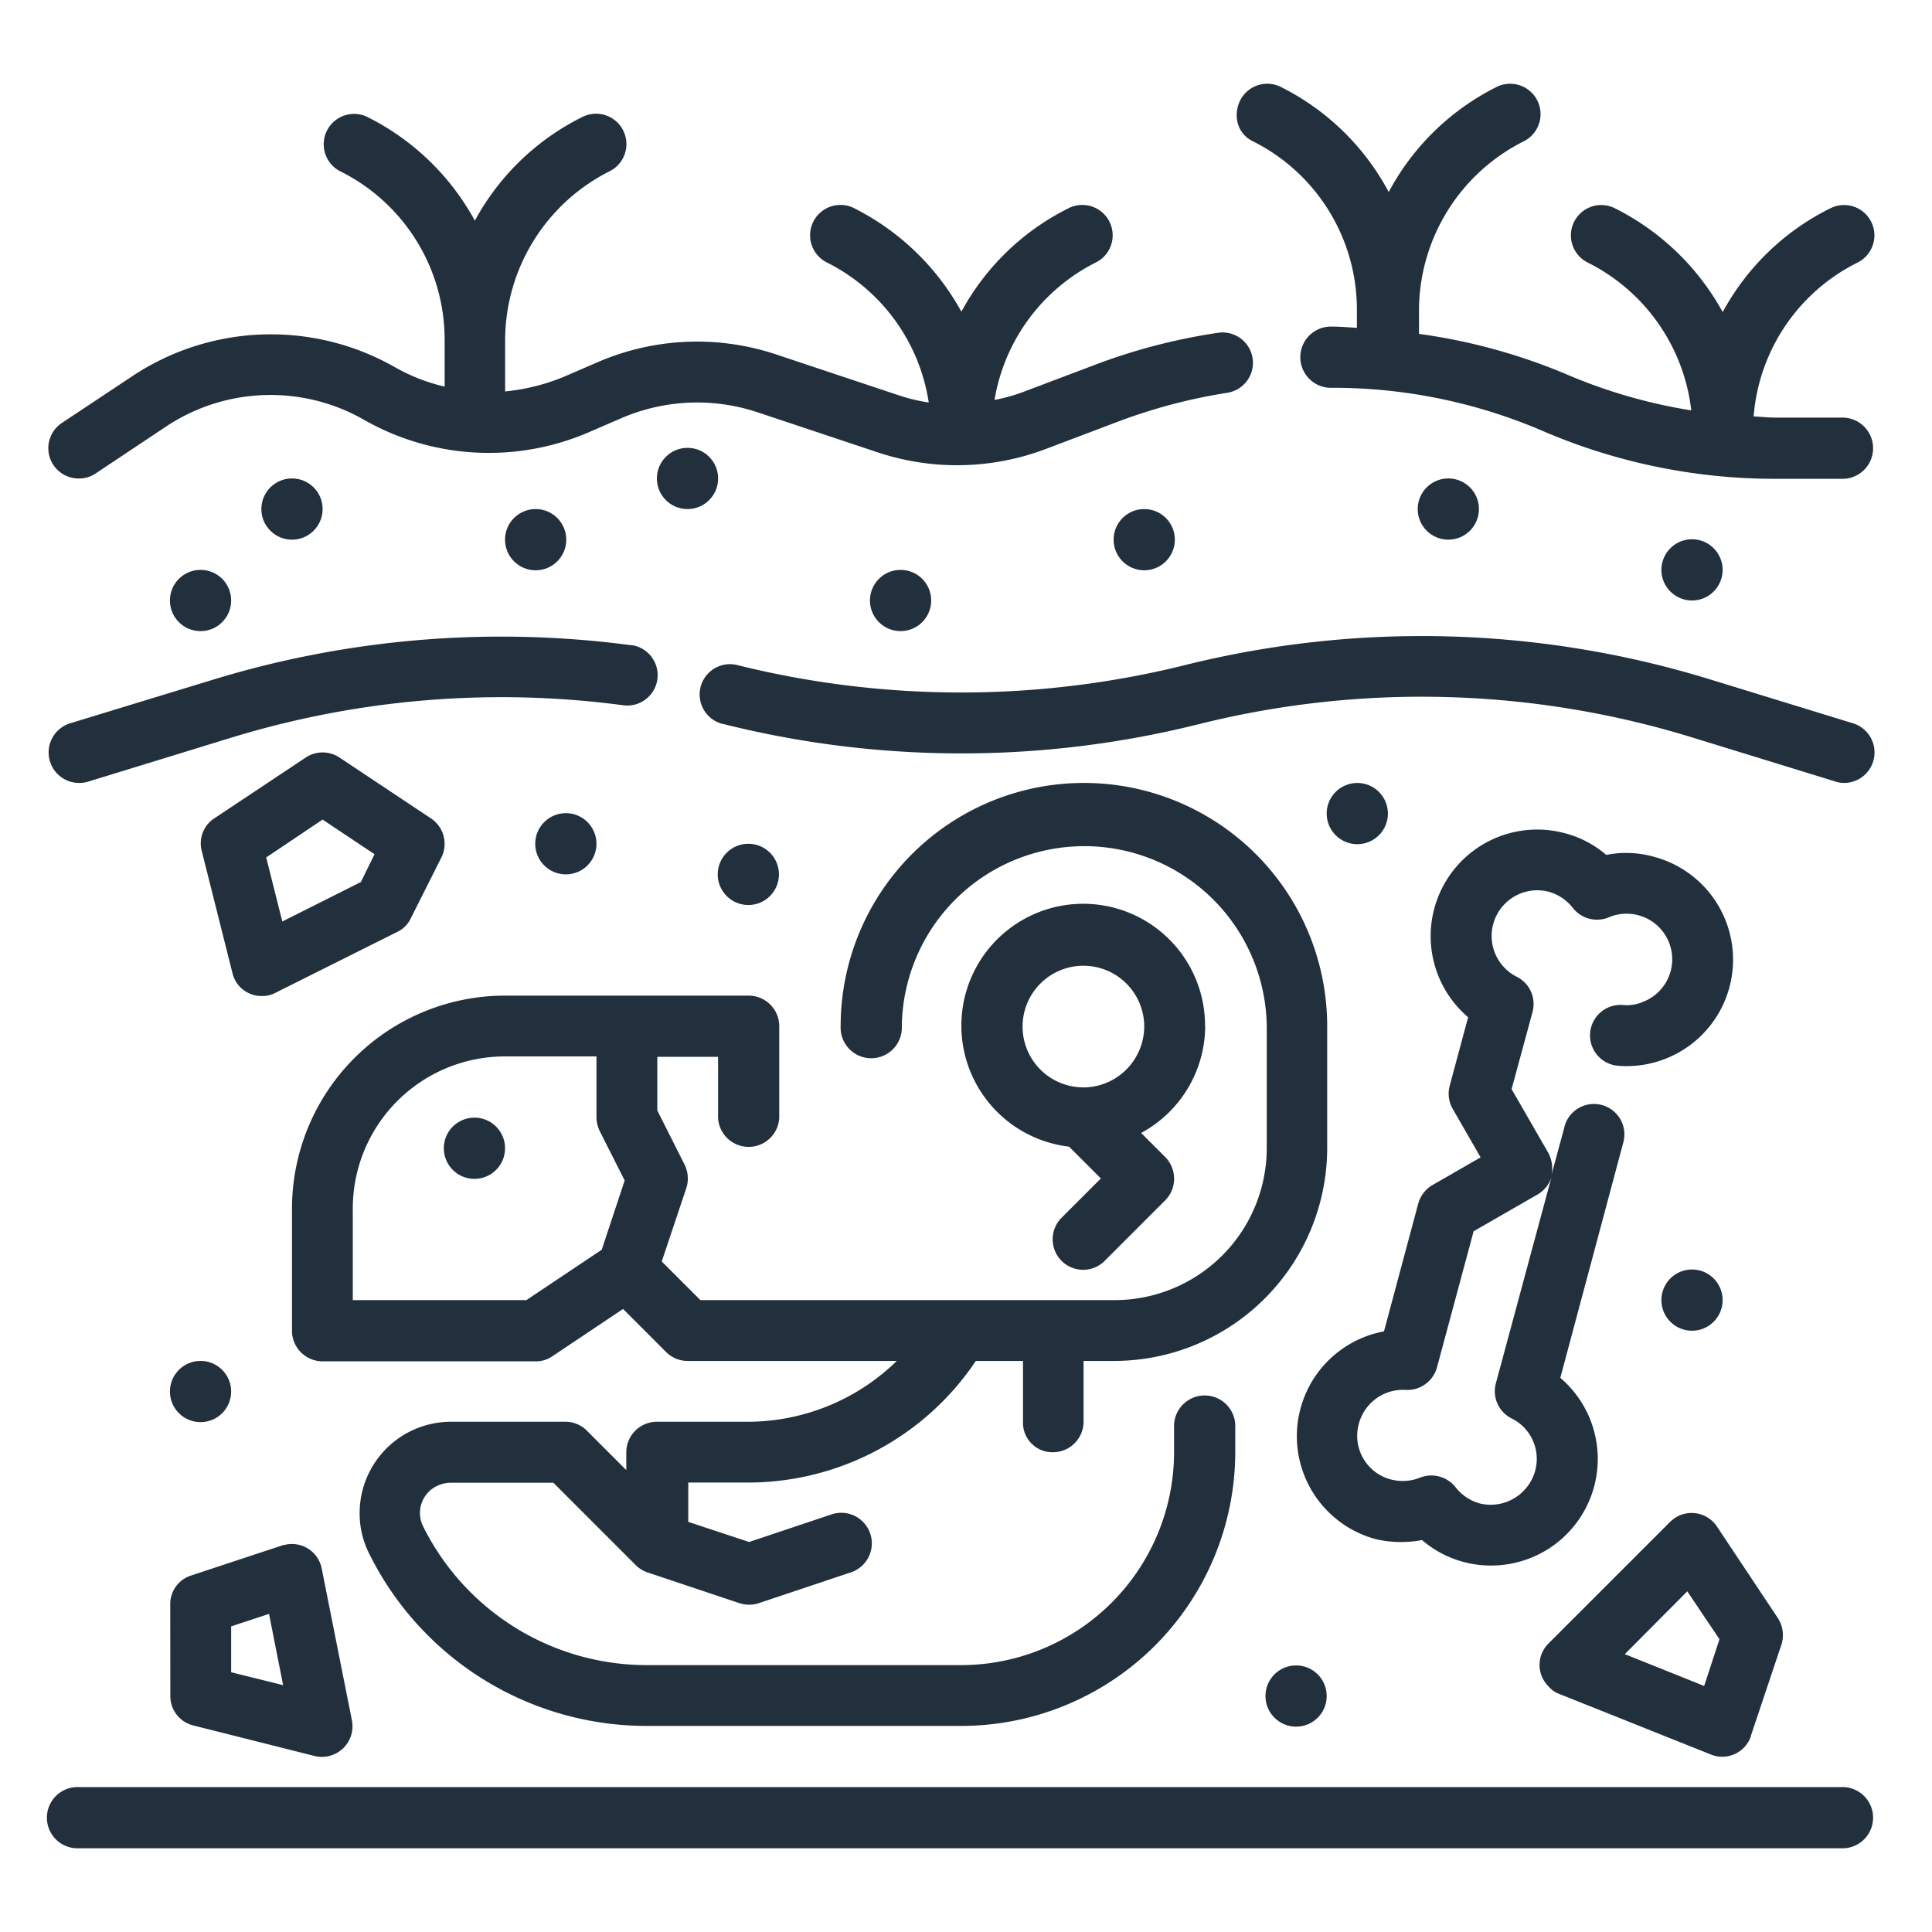 <svg id="Capa_1" data-name="Capa 1" xmlns="http://www.w3.org/2000/svg" width="600" height="600" viewBox="0 0 600 600">
  <defs>
    <style>
      .cls-1 {
        fill: #21303c;
      }
    </style>
  </defs>
  <g id="Stroke_Cut_copy_2" data-name="Stroke Cut copy 2">
    <g>
      <path class="cls-1" d="M388.88,43.77A58.45,58.45,0,0,1,421.4,96.43v5.38c-2.5-.13-5-.38-7.63-.38a9.51,9.51,0,1,0,0,19,164.87,164.87,0,0,1,65.29,13.39,182.25,182.25,0,0,0,72.8,14.88h20.77a9.51,9.51,0,0,0,0-19H551.86c-2.5,0-4.88-.25-7.25-.38a58.48,58.48,0,0,1,32.27-47.78,9.42,9.42,0,0,0-8.38-16.88A76.6,76.6,0,0,0,535,96.93a77.93,77.93,0,0,0-33.53-32.27,9.42,9.42,0,0,0-8.38,16.88,58.82,58.82,0,0,1,32.15,45.91,163.89,163.89,0,0,1-38.28-11,180.62,180.62,0,0,0-46.28-12.76V96.55a58.91,58.91,0,0,1,32.52-52.66A9.42,9.42,0,1,0,464.8,27a76.86,76.86,0,0,0-33.52,32.64A76.81,76.81,0,0,0,397.76,27a9.4,9.4,0,0,0-12.64,4.25c-2.25,4.63-.87,10.13,3.76,12.51Z"/>
      <path class="cls-1" d="M24.51,148.59A9,9,0,0,0,29.76,147L51.4,132.58a58.56,58.56,0,0,1,61.79-2.13,78.27,78.27,0,0,0,69.17,4l11-4.75A59.4,59.4,0,0,1,235.15,128l37.52,12.51a77.86,77.86,0,0,0,51.91-1l23.14-8.76a171.45,171.45,0,0,1,33.4-8.76,9.42,9.42,0,1,0-2.87-18.63A183.27,183.27,0,0,0,341,112.94l-23.14,8.75a53.24,53.24,0,0,1-9,2.51,58.51,58.51,0,0,1,31.65-42.78,9.43,9.43,0,0,0-8.38-16.89A76.66,76.66,0,0,0,298.57,96.8,78,78,0,0,0,265,64.53a9.43,9.43,0,0,0-8.38,16.89A58.46,58.46,0,0,1,288.43,125a55,55,0,0,1-9.75-2.38l-37.53-12.51A77.73,77.73,0,0,0,186,112.31l-11,4.76a64.63,64.63,0,0,1-18.13,4.5V105.81a58.88,58.88,0,0,1,32.52-52.66A9.43,9.43,0,0,0,181,36.26a76.68,76.68,0,0,0-33.53,32.27,77.29,77.29,0,0,0-33.52-32.27,9.43,9.43,0,0,0-8.38,16.89,58.43,58.43,0,0,1,32.52,52.66v14.26a57.52,57.52,0,0,1-15.38-6,77.79,77.79,0,0,0-81.81,2.88L19.25,131.33a9.4,9.4,0,0,0,5.26,17.26Z"/>
      <path class="cls-1" d="M24.51,243.15a9.77,9.77,0,0,0,2.75-.37l44.4-13.64A286.37,286.37,0,0,1,193.37,219a9.43,9.43,0,0,0,2.88-18.64h-.38A306.23,306.23,0,0,0,66,211.13L21.75,224.64a9.47,9.47,0,0,0,2.76,18.51Z"/>
      <path class="cls-1" d="M572.63,243.15a9.47,9.47,0,0,0,2.87-18.51L531.1,211a304.38,304.38,0,0,0-163.36-4.38,288.28,288.28,0,0,1-138.47,0,9.42,9.42,0,1,0-5.13,18.13c.25,0,.38.13.63.13a303.89,303.89,0,0,0,147.6,0A285.45,285.45,0,0,1,525.47,229l44.28,13.63a8.1,8.1,0,0,0,2.88.5Z"/>
      <path class="cls-1" d="M374.24,318.7A37.84,37.84,0,1,0,332,356.1l9.89,9.88-12.26,12.26a9.47,9.47,0,0,0,13.13,13.64l.25-.25,18.89-18.89a9.58,9.58,0,0,0,0-13.38l-7.51-7.51a37.87,37.87,0,0,0,19.89-33.15Zm-37.77,19a18.89,18.89,0,1,1,18.88-18.89A19,19,0,0,1,336.47,337.72Z"/>
      <circle class="cls-1" cx="147.34" cy="356.6" r="9.51"/>
      <path class="cls-1" d="M327,451a9.5,9.5,0,0,0,9.51-9.5V422.65H346a66.2,66.2,0,0,0,66.17-66.17V318.7a75.55,75.55,0,0,0-151.1,0,9.51,9.51,0,1,0,19,0,56.67,56.67,0,0,1,113.33,0v37.78a47.24,47.24,0,0,1-47.28,47.28H217.51l-12-12L213.13,369a9.72,9.72,0,0,0-.5-7.26l-8.5-16.88V328.21H223V347.1a9.51,9.51,0,0,0,19,0V318.7a9.5,9.5,0,0,0-9.51-9.5H156.85a66.19,66.19,0,0,0-66.17,66.17v37.9a9.5,9.5,0,0,0,9.5,9.5h66.17a8.78,8.78,0,0,0,5.26-1.62l21.89-14.64,13.38,13.39a9.38,9.38,0,0,0,6.63,2.75h65a66.37,66.37,0,0,1-46.15,18.89H204a9.5,9.5,0,0,0-9.5,9.5v5.51l-12.26-12.26a9.38,9.38,0,0,0-6.63-2.75H140.08a28.37,28.37,0,0,0-28.39,28.39,27.61,27.61,0,0,0,3,12.63A96.12,96.12,0,0,0,201.25,536h97.32a85.14,85.14,0,0,0,85.05-85.05v-7.63a9.51,9.51,0,1,0-19,0v7.63a66.2,66.2,0,0,1-66.17,66.17H201.13a77.58,77.58,0,0,1-69.68-43,9.3,9.3,0,0,1,4.26-12.64,9.74,9.74,0,0,1,4.25-1h31.9l25.64,25.65a9.41,9.41,0,0,0,3.75,2.25l28.39,9.5a9.79,9.79,0,0,0,6,0l28.39-9.5a9.49,9.49,0,1,0-6-18h0l-25.39,8.5-18.89-6.25V460.42h18.89a85.22,85.22,0,0,0,70.42-37.77H317.7v18.89A9.14,9.14,0,0,0,327,451ZM163.48,403.76H109.56V375.37a47.25,47.25,0,0,1,47.29-47.29h28.39V347a10.15,10.15,0,0,0,1,4.25L194,366.61l-7.13,21.51Z"/>
      <path class="cls-1" d="M441.66,478.31a32.75,32.75,0,0,0,21.39,7.88,33.1,33.1,0,0,0,21.52-58.29L504.08,355a9.46,9.46,0,1,0-18.14-5.38c0,.12-.12.37-.12.5l-4,14.76a10.08,10.08,0,0,0-1-6.88l-11.38-19.76,6.51-24a9.45,9.45,0,0,0-4.88-10.88,14.19,14.19,0,0,1,10-26.4,14.45,14.45,0,0,1,7.38,5,9.56,9.56,0,0,0,11,3,14.16,14.16,0,1,1,10.88,26.14,12.7,12.7,0,0,1-6.5,1A9.46,9.46,0,0,0,502.7,331,33.06,33.06,0,0,0,513.34,266a31.67,31.67,0,0,0-14.51-.5,32,32,0,0,0-12.89-6.75,33.09,33.09,0,0,0-30,57.16l-5.75,21.39a9.47,9.47,0,0,0,1,7.13l8.63,15-15,8.63a9.65,9.65,0,0,0-4.38,5.75l-10.63,39.66a33.11,33.11,0,0,0-2.5,64.54,34.78,34.78,0,0,0,14.38.25ZM422,442.16a14.19,14.19,0,0,1,14.51-10.51,9.55,9.55,0,0,0,9.76-7l11.38-42.28L477.44,371a9.83,9.83,0,0,0,4.38-5.38l-17.27,64a9.45,9.45,0,0,0,4.88,10.88,14,14,0,0,1,6.26,19,14.33,14.33,0,0,1-16.27,7.38,14.53,14.53,0,0,1-7.38-5,9.56,9.56,0,0,0-11-3,14.44,14.44,0,0,1-8.88.63A14,14,0,0,1,422,442.16Z"/>
      <path class="cls-1" d="M77.29,308.45a9,9,0,0,0,4,.87,8.54,8.54,0,0,0,4.26-1l37.77-18.89a8.76,8.76,0,0,0,4.26-4.25l9.5-18.89a9.48,9.48,0,0,0-3.25-12.13l-28.39-18.89a9.44,9.44,0,0,0-10.51,0l-28.4,18.89a9.28,9.28,0,0,0-3.87,10.13l9.5,37.78A9.21,9.21,0,0,0,77.29,308.45Zm22.89-53.92,16.14,10.76-4.25,8.63-24.4,12.26-5-19.89Z"/>
      <path class="cls-1" d="M52.9,526.72A9.38,9.38,0,0,0,60,535.85l37.78,9.51a9.51,9.51,0,0,0,11.5-11.14l-9.38-47.15a9.43,9.43,0,0,0-11.13-7.38c-.38.12-.75.12-1.13.25l-28.39,9.38a9.31,9.31,0,0,0-6.38,9Zm18.89-21.64,11.76-3.88,4.37,22.14-16.13-4Z"/>
      <path class="cls-1" d="M484.07,526l47.28,18.89a9.42,9.42,0,0,0,12.26-5.26.76.76,0,0,0,.12-.5l9.51-28.39a9.7,9.7,0,0,0-1.13-8.26l-18.89-28.39a9.45,9.45,0,0,0-13.13-2.63,13.94,13.94,0,0,0-1.38,1.13l-37.77,37.77a9.37,9.37,0,0,0,0,13.39,7.74,7.74,0,0,0,3.13,2.25ZM524,494.2l10,14.88-4.76,14.51-24.64-9.88Z"/>
      <circle class="cls-1" cx="402.51" cy="526.72" r="9.51"/>
      <circle class="cls-1" cx="525.47" cy="403.76" r="9.51"/>
      <circle class="cls-1" cx="421.52" cy="252.66" r="9.51"/>
      <circle class="cls-1" cx="232.4" cy="271.55" r="9.51"/>
      <circle class="cls-1" cx="175.73" cy="262.04" r="9.51"/>
      <circle class="cls-1" cx="62.28" cy="432.15" r="9.51"/>
      <circle class="cls-1" cx="449.79" cy="158.09" r="9.51"/>
      <circle class="cls-1" cx="355.35" cy="167.6" r="9.51"/>
      <circle class="cls-1" cx="213.51" cy="148.59" r="9.51"/>
      <circle class="cls-1" cx="166.35" cy="167.6" r="9.51"/>
      <circle class="cls-1" cx="90.68" cy="158.09" r="9.51"/>
      <circle class="cls-1" cx="279.68" cy="186.49" r="9.51"/>
      <circle class="cls-1" cx="62.28" cy="186.49" r="9.51"/>
      <circle class="cls-1" cx="525.47" cy="176.98" r="9.51"/>
      <path class="cls-1" d="M572.63,555H24.51a9.51,9.51,0,1,0,0,19H572.63a9.51,9.51,0,0,0,0-19Z"/>
    </g>
  </g>
</svg>
